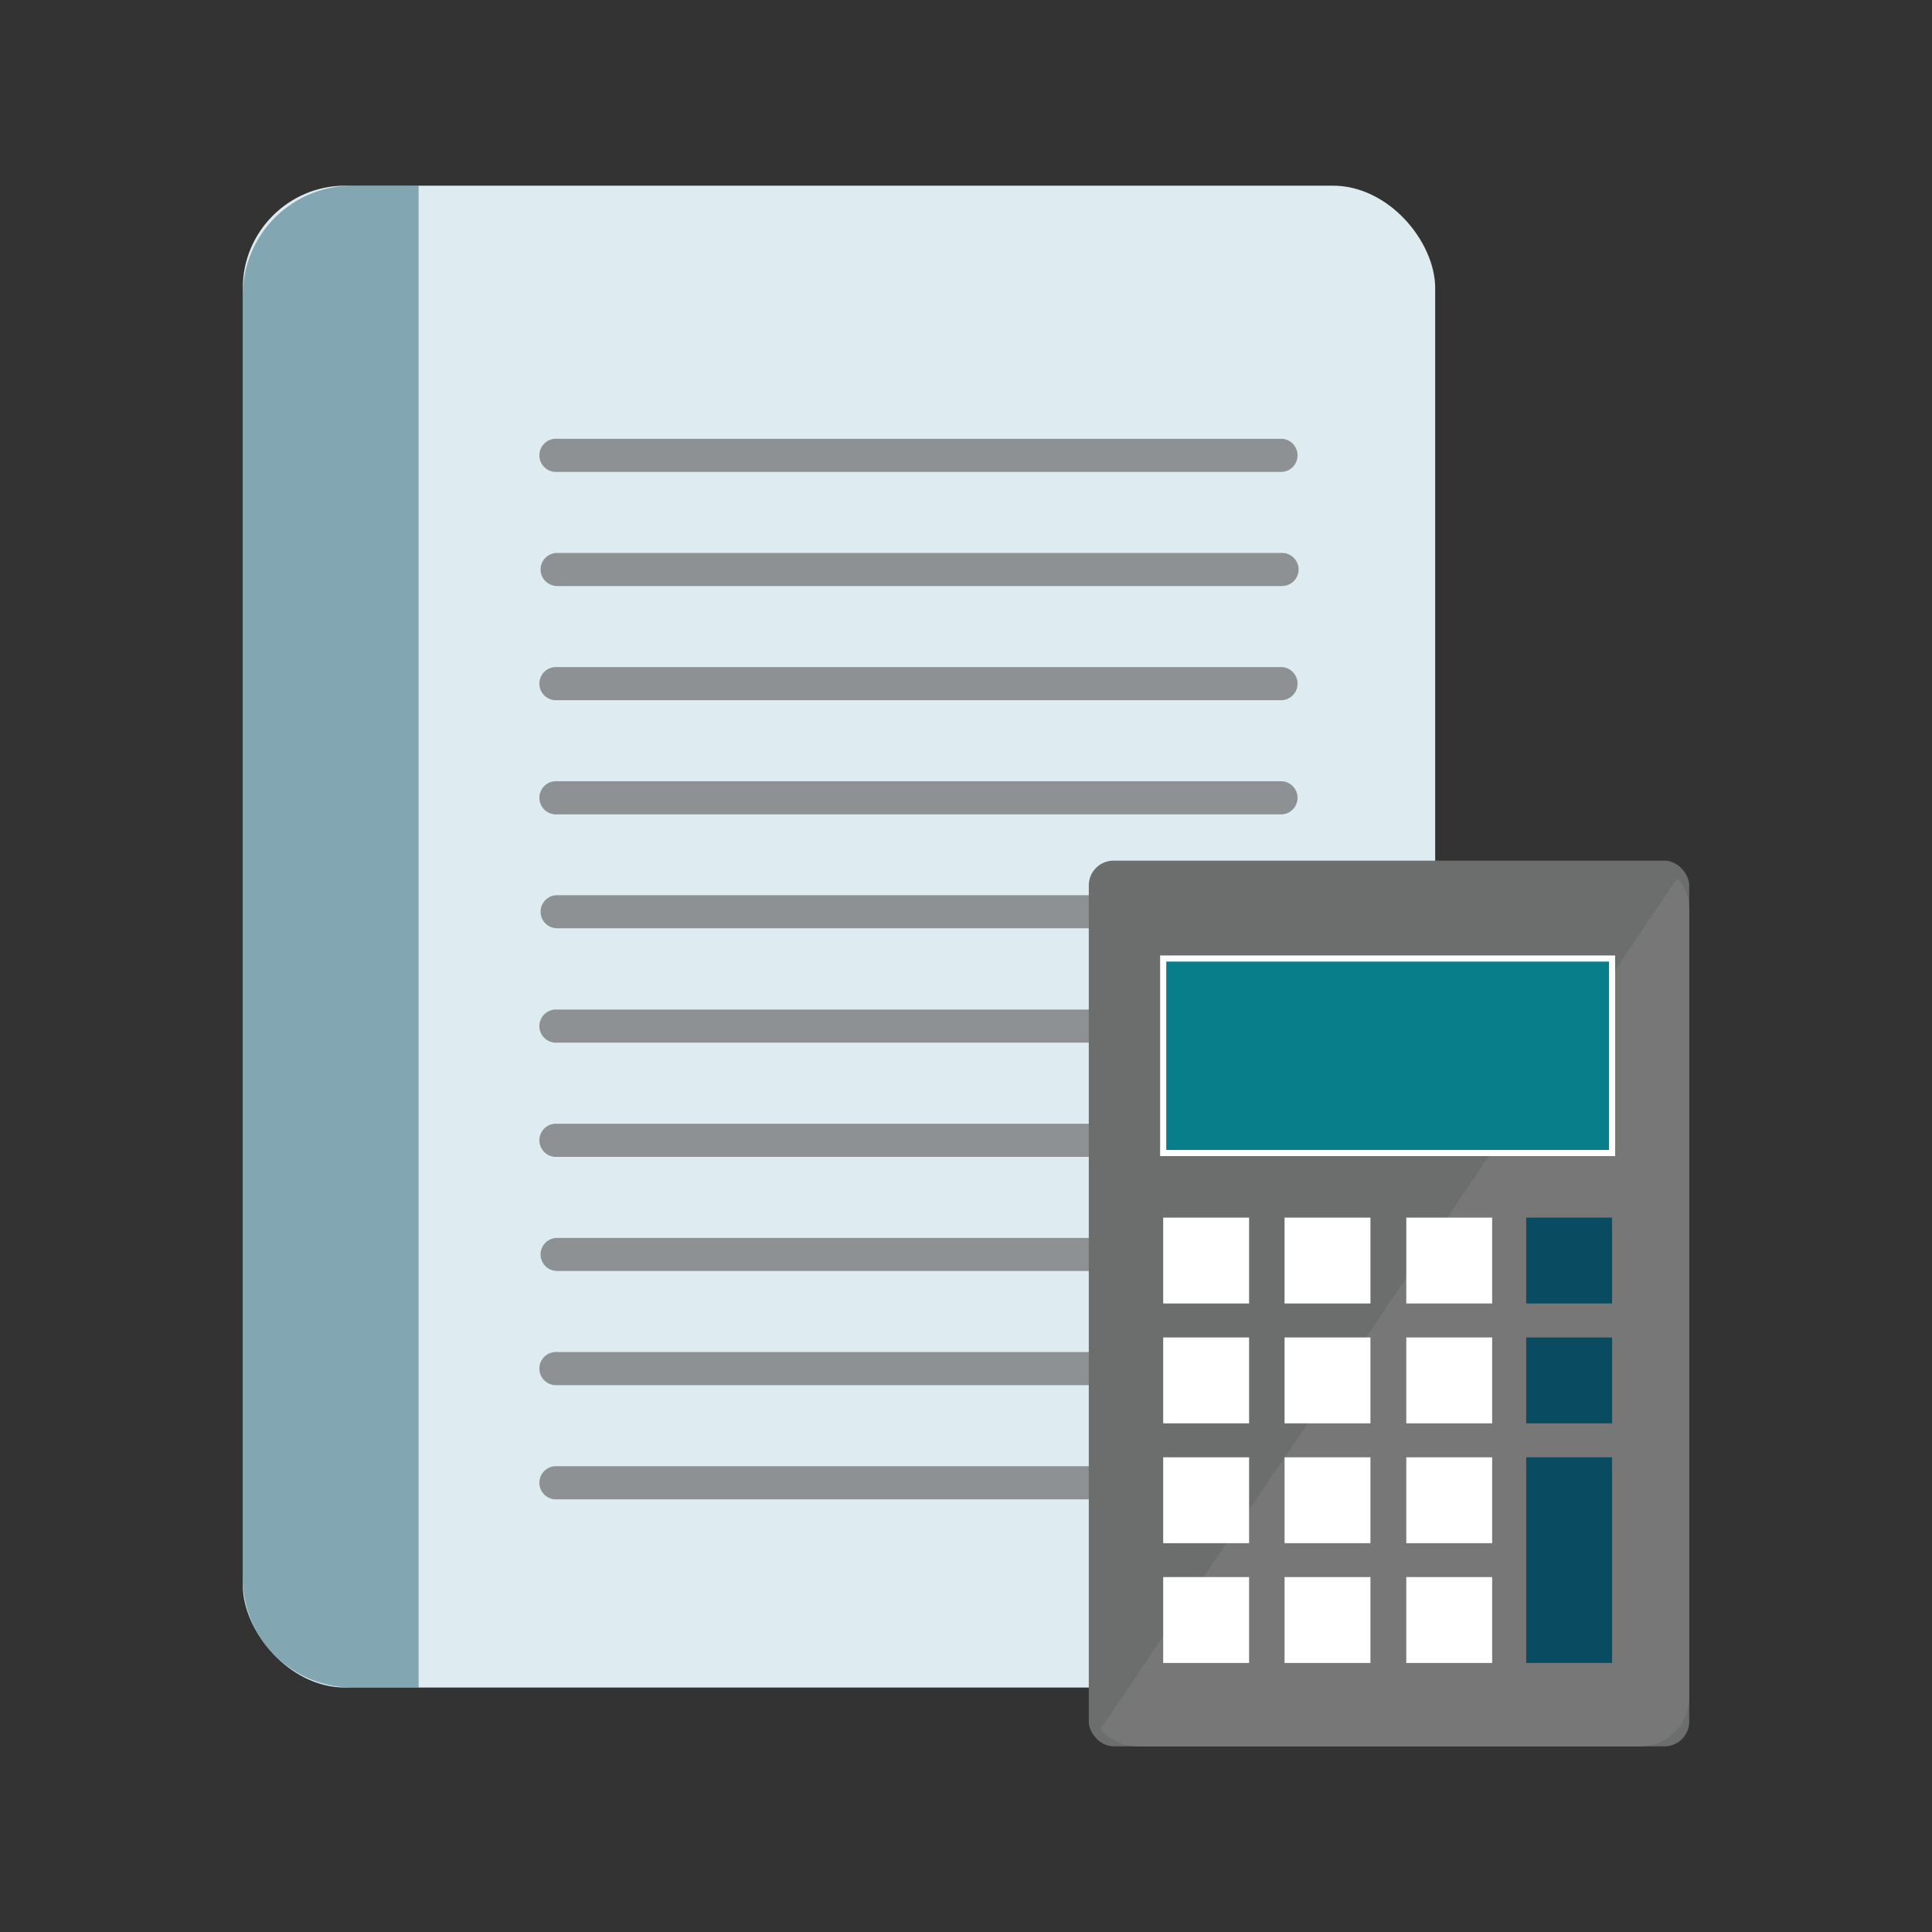 <?xml version="1.0" encoding="UTF-8"?> <svg xmlns="http://www.w3.org/2000/svg" id="Layer_1" data-name="Layer 1" viewBox="0 0 256 256"><rect x="0" y="0" width="256" height="256" fill="#333333" stroke="none"/><defs><style>.cls-1{fill:#deecf1;}.cls-2{opacity:0.71;}.cls-3{fill:#6c6d6d;}.cls-4{opacity:0.43;}.cls-5{fill:#094c61;}.cls-6{fill:#777;}.cls-7{fill:#087e8b;stroke:#fff;stroke-miterlimit:10;stroke-width:0.81px;}.cls-8{fill:#fff;}</style></defs><title>BigRoom_Icon Set_256x256px_AVA_07JUNE2024_V1</title><rect class="cls-1" x="32.17" y="24.6" width="158" height="199.01" rx="13.58"></rect><g class="cls-2"><path class="cls-3" d="M169.88,62.53H73.82a2.2,2.2,0,1,1,0-4.39h96.06a2.2,2.2,0,0,1,0,4.39Z"></path><path class="cls-3" d="M169.88,77.65H73.82a2.19,2.19,0,1,1,0-4.38h96.06a2.19,2.19,0,0,1,0,4.38Z"></path><path class="cls-3" d="M169.88,92.78H73.82a2.2,2.2,0,1,1,0-4.39h96.06a2.2,2.2,0,0,1,0,4.39Z"></path><path class="cls-3" d="M169.88,107.91H73.82a2.2,2.2,0,1,1,0-4.39h96.06a2.2,2.2,0,0,1,0,4.39Z"></path><path class="cls-3" d="M169.88,123H73.82a2.19,2.19,0,1,1,0-4.38h96.06a2.19,2.19,0,0,1,0,4.38Z"></path><path class="cls-3" d="M169.88,138.16H73.82a2.2,2.2,0,1,1,0-4.39h96.06a2.2,2.2,0,0,1,0,4.39Z"></path><path class="cls-3" d="M169.88,153.29H73.82a2.2,2.2,0,1,1,0-4.39h96.06a2.2,2.2,0,0,1,0,4.39Z"></path><path class="cls-3" d="M169.88,168.41H73.82a2.19,2.19,0,1,1,0-4.38h96.06a2.19,2.19,0,0,1,0,4.38Z"></path><path class="cls-3" d="M169.88,183.54H73.82a2.2,2.2,0,1,1,0-4.39h96.06a2.2,2.2,0,0,1,0,4.39Z"></path><path class="cls-3" d="M169.88,198.67H73.82a2.2,2.2,0,1,1,0-4.39h96.06a2.2,2.2,0,0,1,0,4.39Z"></path></g><g class="cls-4"><path class="cls-5" d="M55.47,24.6h-8.8a14.5,14.5,0,0,0-14.5,14.5v170a14.5,14.5,0,0,0,14.5,14.5h8.8Z"></path></g><rect class="cls-3" x="144.27" y="114.04" width="79.56" height="117.36" rx="3.28"></rect><path class="cls-6" d="M145.83,229.1a6.45,6.45,0,0,0,4.91,2.3h66.62a6.48,6.48,0,0,0,6.47-6.48V120.52a6.44,6.44,0,0,0-1.56-4.18Z"></path><rect class="cls-7" x="154.13" y="127.01" width="59.48" height="25.77"></rect><rect class="cls-8" x="154.13" y="161.34" width="11.38" height="11.38"></rect><rect class="cls-8" x="170.21" y="161.34" width="11.38" height="11.38"></rect><rect class="cls-8" x="186.34" y="161.34" width="11.38" height="11.38"></rect><rect class="cls-8" x="154.13" y="177.22" width="11.38" height="11.38"></rect><rect class="cls-8" x="170.21" y="177.22" width="11.38" height="11.38"></rect><rect class="cls-8" x="186.34" y="177.22" width="11.38" height="11.38"></rect><rect class="cls-8" x="154.13" y="193.1" width="11.38" height="11.38"></rect><rect class="cls-8" x="170.21" y="193.1" width="11.38" height="11.38"></rect><rect class="cls-8" x="186.34" y="193.1" width="11.38" height="11.38"></rect><rect class="cls-8" x="154.13" y="208.97" width="11.38" height="11.38"></rect><rect class="cls-8" x="170.21" y="208.97" width="11.38" height="11.38"></rect><rect class="cls-8" x="186.34" y="208.97" width="11.38" height="11.38"></rect><rect class="cls-5" x="202.23" y="161.34" width="11.38" height="11.38"></rect><rect class="cls-5" x="202.23" y="177.22" width="11.38" height="11.38"></rect><rect class="cls-5" x="202.23" y="193.1" width="11.38" height="27.25"></rect></svg> 